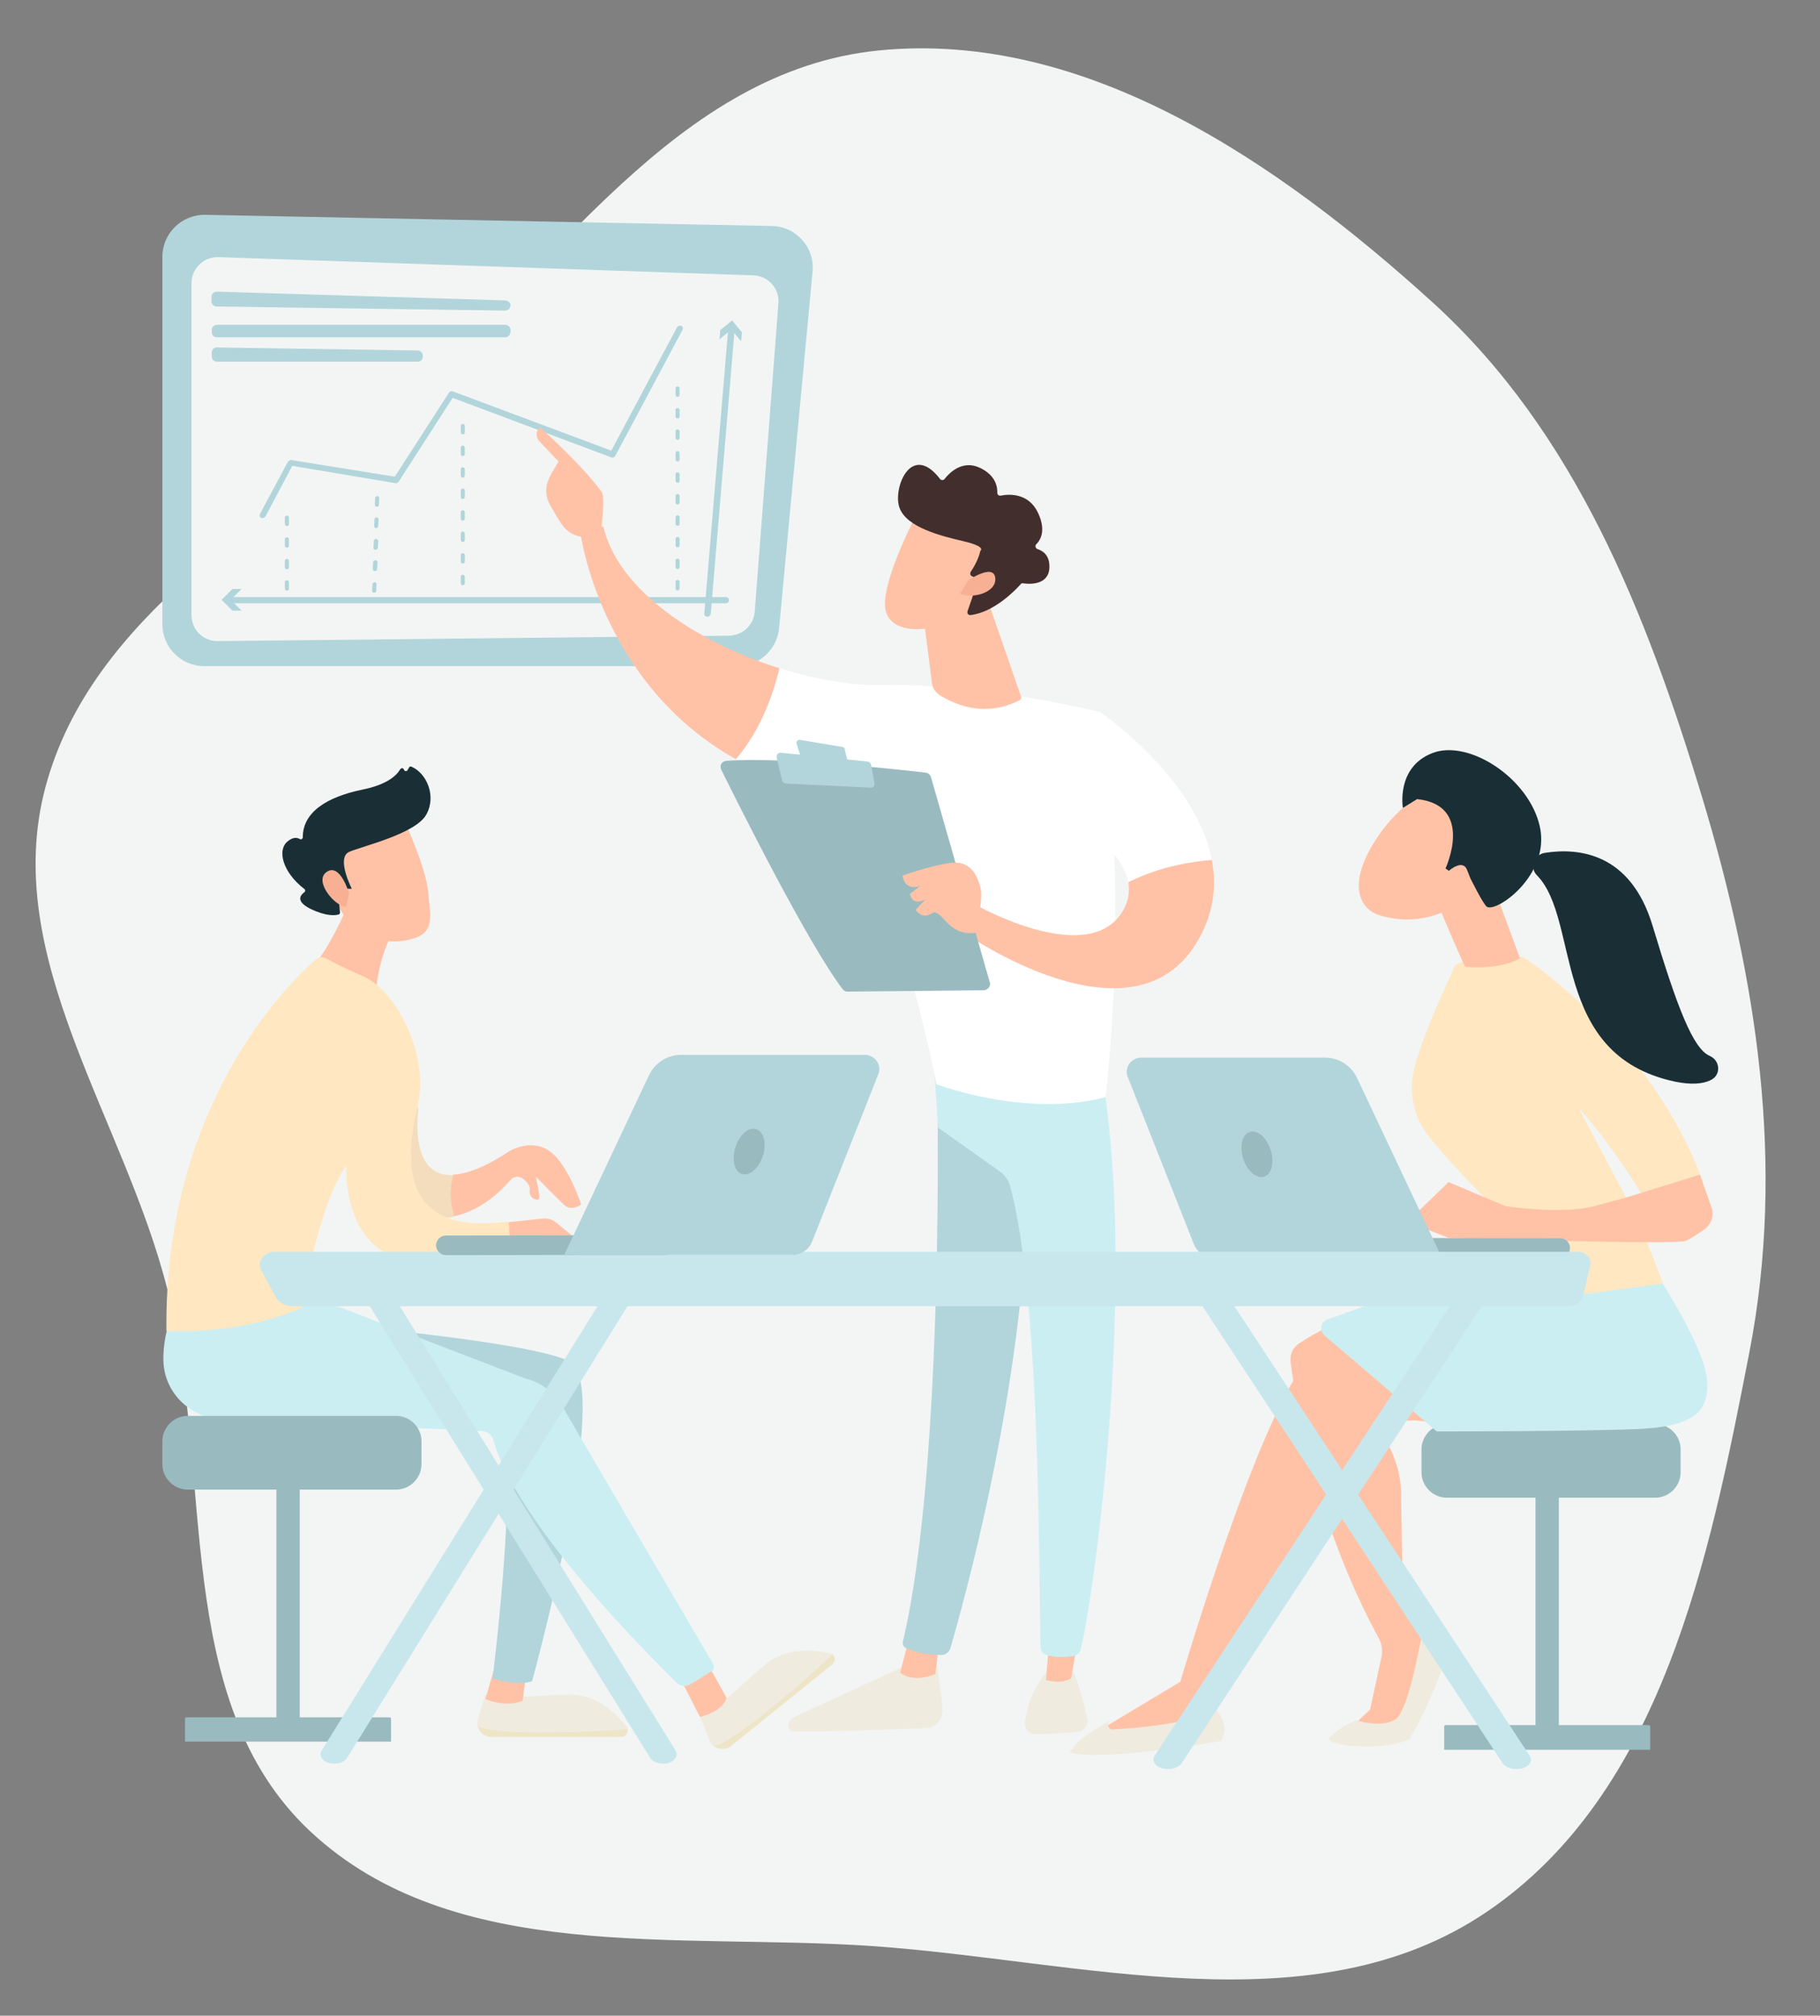 <?xml version="1.0" encoding="utf-8"?>
<!-- Generator: Adobe Illustrator 25.2.0, SVG Export Plug-In . SVG Version: 6.00 Build 0)  -->
<svg version="1.1" id="Layer_1" xmlns="http://www.w3.org/2000/svg" xmlns:xlink="http://www.w3.org/1999/xlink" x="0px" y="0px"
	 viewBox="0 0 538 595.8" style="enable-background:new 0 0 538 595.8;" xml:space="preserve">
<rect x="0" y="0" width="538" height="595.8" fill="#808080" stroke="none"/>
<style type="text/css">
	.st0{fill-rule:evenodd;clip-rule:evenodd;fill:#F3F5F4;}
	.st1{clip-path:url(#SVGID_2_);}
	.st2{fill:#B1D5DA;}
	.st3{fill:#F3F5F4;}
	.st4{fill:#EFEBDF;}
	.st5{fill:#FFC2A7;}
	.st6{fill:#CBEEF3;}
	.st7{fill:#FFFFFF;}
	.st8{fill:#99BBC0;}
	.st9{fill:#422E2D;}
	.st10{fill:#F7B094;}
	.st11{fill:#F3DDBD;}
	.st12{fill:#EEE5C8;}
	.st13{fill:#FFE7C2;}
	.st14{fill:#1A2E35;}
	.st15{fill:url(#SVGID_3_);}
	.st16{fill:#C8E7EC;}
</style>
<path class="st0" d="M423.4,89.3c42.2,38.3,63.3,91.9,79.8,146.5c16.2,53.7,24.6,108.5,14,163.5c-11.9,61.4-25.9,130.7-77.7,165.8
	c-51.5,34.9-119.8,14.4-181.9,10.1c-57.7-3.9-123.5,5.6-165.8-33.8c-41.5-38.8-28.4-105.6-42.4-160.6C36.5,330.2,0.1,283,13.4,232.8
	C27,181.7,79,154.3,118.6,119.3c45-39.8,81.5-98.5,141.3-104.4C320.9,8.9,377.9,48,423.4,89.3z"/>
<g>
	<defs>
		<rect id="SVGID_1_" x="48" y="62.9" width="460" height="460"/>
	</defs>
	<clipPath id="SVGID_2_">
		<use xlink:href="#SVGID_1_"  style="overflow:visible;"/>
	</clipPath>
	<g class="st1">
		<path class="st2" d="M60.4,196.9h157.6c6.4,0,11.7-4.9,12.3-11.2l9.9-105.4c0.7-7.2-4.9-13.4-12.1-13.5L60.6,63.5
			C53.7,63.4,48,69,48,75.9v108.6C48,191.3,53.5,196.9,60.4,196.9z"/>
		<path class="st3" d="M230.1,89.7l-7,91.1c-0.3,4-3.6,7-7.6,7.1l-151.2,1.6c-4.3,0-7.7-3.4-7.7-7.7V83.7c0-4.3,3.6-7.8,7.9-7.7
			l158.3,5.4C227.1,81.6,230.5,85.3,230.1,89.7z"/>
		<path class="st2" d="M149.4,88.8l-85.3-2.6c-0.9,0-1.6,0.7-1.6,1.5v1.4c0,0.8,0.7,1.5,1.5,1.5l85.3,1.2c0.9,0,1.6-0.7,1.6-1.6
			C150.9,89.5,150.2,88.9,149.4,88.8z"/>
		<path class="st2" d="M150.9,97.5v0.6c0,0.8-0.7,1.6-1.5,1.6H64.1c-0.9,0-1.5-0.7-1.5-1.6v-0.6c0-0.8,0.7-1.5,1.5-1.5h85.3
			C150.2,96,150.9,96.7,150.9,97.5z"/>
		<path class="st2" d="M125,105.2v0.2c0,0.8-0.7,1.5-1.5,1.5H64.1c-0.9,0-1.5-0.7-1.5-1.5v-1.2c0-0.9,0.7-1.6,1.6-1.5l59.4,0.9
			C124.3,103.7,125,104.3,125,105.2z"/>
		<path class="st2" d="M85.6,136.1c-0.2,0.1-0.4,0.3-0.5,0.4L76.8,152c-0.2,0.4,0,0.9,0.4,1.1c0.5,0.2,1-0.1,1.3-0.5l7.9-14.9
			l30.4,5.1c0.4,0.1,0.8-0.1,1.1-0.5l15.9-24.7l46.9,17.6c0.2,0.1,0.5,0.1,0.7,0c0.2-0.1,0.4-0.3,0.5-0.5c0,0,17.7-33.1,19.9-37.3
			c0.2-0.4,0-0.9-0.4-1.1c-0.5-0.2-1,0.1-1.3,0.5c-2,3.7-16.7,31.3-19.4,36.4l-46.8-17.5c-0.4-0.2-1,0-1.2,0.4l-16,24.8L86.2,136
			C86,135.9,85.7,136,85.6,136.1z"/>
		<path class="st2" d="M200.3,174.5c-0.4,0-0.6-0.3-0.6-0.6V172c0-0.4,0.3-0.6,0.6-0.6s0.6,0.3,0.6,0.6v1.9
			C200.9,174.2,200.7,174.5,200.3,174.5z M200.3,168.2c-0.4,0-0.6-0.3-0.6-0.6v-1.9c0-0.4,0.3-0.6,0.6-0.6s0.6,0.3,0.6,0.6v1.9
			C200.9,167.9,200.7,168.2,200.3,168.2z M200.3,161.8c-0.4,0-0.6-0.3-0.6-0.6v-1.9c0-0.3,0.3-0.6,0.6-0.6s0.6,0.3,0.6,0.6v1.9
			C200.9,161.5,200.7,161.8,200.3,161.8z M200.3,155.4c-0.4,0-0.6-0.3-0.6-0.6v-1.9c0-0.3,0.3-0.6,0.6-0.6s0.6,0.3,0.6,0.6v1.9
			C200.9,155.2,200.7,155.4,200.3,155.4z M200.3,149.1c-0.4,0-0.6-0.3-0.6-0.6v-1.9c0-0.3,0.3-0.6,0.6-0.6s0.6,0.3,0.6,0.6v1.9
			C200.9,148.8,200.7,149.1,200.3,149.1z M200.3,142.7c-0.4,0-0.6-0.3-0.6-0.6v-1.9c0-0.3,0.3-0.6,0.6-0.6s0.6,0.3,0.6,0.6v1.9
			C200.9,142.5,200.7,142.7,200.3,142.7z M200.3,136.4c-0.4,0-0.6-0.3-0.6-0.6v-1.9c0-0.3,0.3-0.6,0.6-0.6s0.6,0.3,0.6,0.6v1.9
			C200.9,136.1,200.7,136.4,200.3,136.4z M200.3,130c-0.4,0-0.6-0.3-0.6-0.6v-1.9c0-0.4,0.3-0.6,0.6-0.6s0.6,0.3,0.6,0.6v1.9
			C200.9,129.7,200.7,130,200.3,130z M200.3,123.7c-0.4,0-0.6-0.3-0.6-0.6v-1.9c0-0.4,0.3-0.6,0.6-0.6s0.6,0.3,0.6,0.6v1.9
			C200.9,123.4,200.7,123.7,200.3,123.7z M200.3,117.3c-0.4,0-0.6-0.3-0.6-0.6v-1.9c0-0.3,0.3-0.6,0.6-0.6s0.6,0.3,0.6,0.6v1.9
			C200.9,117,200.7,117.3,200.3,117.3z"/>
		<path class="st2" d="M136.8,173c-0.3,0-0.6-0.3-0.6-0.6v-1.9c0-0.4,0.3-0.6,0.6-0.6c0.3,0,0.6,0.3,0.6,0.6v1.9
			C137.4,172.7,137.1,173,136.8,173z M136.8,166.6c-0.3,0-0.6-0.3-0.6-0.6v-1.9c0-0.4,0.3-0.6,0.6-0.6c0.3,0,0.6,0.3,0.6,0.6v1.9
			C137.4,166.3,137.1,166.6,136.8,166.6z M136.8,160.2c-0.3,0-0.6-0.3-0.6-0.6v-1.9c0-0.3,0.3-0.6,0.6-0.6c0.3,0,0.6,0.3,0.6,0.6
			v1.9C137.4,160,137.1,160.2,136.8,160.2z M136.8,153.9c-0.3,0-0.6-0.3-0.6-0.6v-1.9c0-0.3,0.3-0.6,0.6-0.6c0.3,0,0.6,0.3,0.6,0.6
			v1.9C137.4,153.6,137.1,153.9,136.8,153.9z"/>
		<path class="st2" d="M136.2,146.9c0,0.4,0.3,0.6,0.6,0.6c0.3,0,0.6-0.3,0.6-0.6V145c0-0.4-0.3-0.6-0.6-0.6c-0.3,0-0.6,0.3-0.6,0.6
			V146.9z"/>
		<path class="st2" d="M136.8,141.2c-0.3,0-0.6-0.3-0.6-0.6v-1.9c0-0.4,0.3-0.6,0.6-0.6c0.3,0,0.6,0.3,0.6,0.6v1.9
			C137.4,140.9,137.1,141.2,136.8,141.2z M136.8,134.8c-0.3,0-0.6-0.3-0.6-0.6v-1.9c0-0.3,0.3-0.6,0.6-0.6c0.3,0,0.6,0.3,0.6,0.6
			v1.9C137.4,134.5,137.1,134.8,136.8,134.8z M136.8,128.4c-0.3,0-0.6-0.3-0.6-0.6v-1.9c0-0.4,0.3-0.6,0.6-0.6
			c0.3,0,0.6,0.3,0.6,0.6v1.9C137.4,128.2,137.1,128.4,136.8,128.4z"/>
		<path class="st2" d="M110.6,175.2L110.6,175.2c-0.4,0-0.7-0.3-0.6-0.6l0.1-1.9c0-0.3,0.3-0.6,0.6-0.6c0.4,0,0.6,0.3,0.6,0.6
			l-0.1,1.9C111.3,174.9,111,175.2,110.6,175.2z M110.8,168.8L110.8,168.8c-0.4,0-0.6-0.3-0.6-0.7l0.1-1.9c0-0.3,0.3-0.6,0.7-0.6
			c0.3,0,0.6,0.3,0.6,0.6l-0.1,1.9C111.5,168.6,111.2,168.8,110.8,168.8z M111,162.5L111,162.5c-0.4,0-0.6-0.3-0.6-0.7l0.1-1.9
			c0-0.3,0.3-0.6,0.7-0.6c0.3,0,0.6,0.3,0.6,0.6l-0.1,1.9C111.6,162.2,111.4,162.5,111,162.5z M111.2,156.1L111.2,156.1
			c-0.4,0-0.6-0.3-0.6-0.7l0.1-1.9c0-0.3,0.3-0.6,0.6-0.6c0.4,0,0.6,0.3,0.6,0.6l-0.1,1.9C111.8,155.8,111.6,156.1,111.2,156.1z
			 M111.4,149.8L111.4,149.8c-0.4,0-0.6-0.3-0.6-0.7l0.1-1.9c0-0.3,0.3-0.6,0.6-0.6c0.3,0,0.6,0.3,0.6,0.6l-0.1,1.9
			C112,149.5,111.8,149.8,111.4,149.8z"/>
		<path class="st2" d="M84.8,174.6c-0.3,0-0.6-0.3-0.6-0.6v-1.9c0-0.4,0.3-0.6,0.6-0.6c0.4,0,0.6,0.3,0.6,0.6v1.9
			C85.4,174.3,85.2,174.6,84.8,174.6z M84.8,168.3c-0.3,0-0.6-0.3-0.6-0.6v-1.9c0-0.4,0.3-0.6,0.6-0.6c0.4,0,0.6,0.3,0.6,0.6v1.9
			C85.4,168,85.2,168.3,84.8,168.3z M84.8,161.9c-0.3,0-0.6-0.3-0.6-0.6v-1.9c0-0.3,0.3-0.6,0.6-0.6c0.4,0,0.6,0.3,0.6,0.6v1.9
			C85.4,161.6,85.2,161.9,84.8,161.9z M84.8,155.5c-0.3,0-0.6-0.3-0.6-0.6V153c0-0.4,0.3-0.6,0.6-0.6c0.4,0,0.6,0.3,0.6,0.6v1.9
			C85.4,155.3,85.2,155.5,84.8,155.5z"/>
		<path class="st2" d="M209.1,182.3C209.1,182.3,209.1,182.3,209.1,182.3c-0.6,0-1-0.5-0.9-1l7.1-84.5c0-0.5,0.5-0.9,1-0.9
			c0.5,0,0.9,0.5,0.9,1l-7.1,84.5C210,181.9,209.6,182.3,209.1,182.3z"/>
		<path class="st2" d="M212.7,100.3l3.5-2.9l2.9,3.5l0.2-2.7l-2.9-3.5l-3.5,2.9L212.7,100.3z"/>
		<path class="st2" d="M214.6,178.3h-147c-0.5,0-0.9-0.4-0.9-0.9c0-0.5,0.4-0.9,0.9-0.9h147c0.5,0,0.9,0.4,0.9,0.9
			C215.5,177.9,215.1,178.3,214.6,178.3z"/>
		<path class="st2" d="M71.4,174.1l-3.2,3.2l3.2,3.2h-2.7l-3.2-3.2l3.2-3.2H71.4z"/>
		<path class="st4" d="M276.6,490.1c0,0,1.3,7.6,2,15.1c0.2,2.9-2,5.5-4.9,5.6c-10,0.4-31.4,1.2-39.1,0.9c-1.1,0-1.9-1.2-1.5-2.3
			c0.4-0.9,1-1.6,1.9-2l35.4-16.3L276.6,490.1z"/>
		<path class="st5" d="M277.6,485.7l-1.1,9.1c0,0-6.2,2.9-10.4-0.4l2.6-10.1L277.6,485.7z"/>
		<path class="st2" d="M276.8,314.9c0.5,2.4,2.5,118.4-9.9,170.3c-0.2,0.8,0.2,1.7,1,2c1.9,0.8,5.6,1.9,10.1,2
			c1.4,0.1,2.6-0.8,3-2.2c3.5-12.1,20.5-72.5,22.7-130.2c2.5-64.5,0-2.2,0-2.2l-1.4-39.9L276.8,314.9z"/>
		<path class="st4" d="M317.2,494.1c0,0,2.1,3.8,4.2,14c0.4,1.8-0.9,3.6-2.8,3.8c-3.3,0.3-8.4,0.8-12.5,0.7c-1.9,0-3.3-1.6-3.1-3.5
			c0.4-3.7,1.9-9.8,6.2-14.6L317.2,494.1z"/>
		<path class="st5" d="M319.1,482.4l-2.5,13.7c0,0-2.5,1.8-7.4,0.5l1.2-14.8L319.1,482.4z"/>
		<path class="st6" d="M325.9,318.5c10.1,61.2-2.2,151.3-6.4,168.9c-0.2,1.1-1.1,1.9-2.2,2.1c-1.9,0.3-4.9,0.6-7.9-0.3
			c-1-0.3-1.8-1.2-1.8-2.3c-0.6-14.2,0.4-101.7-9-136.3c-0.5-1.7-1.5-3.3-3-4.3l-18.3-13l-1.4-21.1L325.9,318.5z"/>
		<path class="st7" d="M261.3,202.5c30.4-0.5,63.9,8,63.9,8c9.1,52.9,1.6,113.8,1.6,113.8c-23.5,6.2-50-3.8-50-3.8
			c-3.9-22.1-22.1-84.3-22.1-84.3c-14.8-1.8-27.1-6.1-37.1-11.8c7.7-8.9,11.3-20.2,12.9-26.9C241.1,200.9,251.9,202.7,261.3,202.5z"
			/>
		<path class="st5" d="M171.6,157.7c3-3.6,6.8-1.9,6.8-1.9c4.5,18.9,27.9,34.2,52,41.7c-1.6,6.7-5.2,18-12.9,26.9
			C177.5,202,171.6,157.7,171.6,157.7z"/>
		<path class="st5" d="M172.3,158.7c-0.3,1,3.3,2.5,5.4-1.5c0.1-2,1.3-10.3,0.1-11.9c-6.2-8.4-18.2-19-18.2-19c-2,2-0.3,4-0.3,4
			l5.8,6.1c-1.2,2.2-2.7,4.1-3.4,6.7c-0.5,2-0.2,4.2,0.8,6s2.4,4.2,3.7,6.1C168.7,158.6,172.3,158.7,172.3,158.7z"/>
		<path class="st7" d="M313.5,239.9l11.7-29.4c0,0,28.4,19.3,33,43.7c-5.4,0.4-15.1,1.8-24.7,6.6
			C331.5,249.3,313.5,239.9,313.5,239.9z"/>
		<path class="st5" d="M288.7,267.6c0,0,31.9,18,42.6,2.6c2.2-3.2,2.8-6.4,2.2-9.4c9.5-4.8,19.3-6.2,24.7-6.6
			c1.4,7.4,0.7,15.2-3.7,23.1c-18.8,34.4-70-1.9-70-1.9L288.7,267.6z"/>
		<path class="st8" d="M292.6,290.4l-17.4-60.7c-0.2-0.7-0.8-1.2-1.5-1.3c-3.1-0.4-12.3-1.4-22.8-2.3c-12.7-1.1-27.4-1.9-36.3-1.2
			c-1.2,0.1-2,1.4-1.4,2.6c5,10.1,25.6,51.4,35.9,64.9c0.4,0.5,0.9,0.7,1.4,0.7l40.3-0.4C292.1,292.6,292.9,291.5,292.6,290.4z"/>
		<path class="st2" d="M249.1,220.8l-12.6-2.1c-0.7-0.1-1.2,0.5-1,1.2l1.2,3.8c0.1,0.3,0.4,0.6,0.7,0.6l12.1,1.6
			c0.6,0.1,1.1-0.5,1-1.1l-0.8-3.3C249.7,221.1,249.4,220.9,249.1,220.8z"/>
		<path class="st2" d="M258.5,231.5l-1-5.4c-0.1-0.6-0.5-0.9-1.1-1l-25.5-2.6c-0.9-0.1-1.5,0.7-1.3,1.5l1.6,6.7
			c0.1,0.5,0.6,0.9,1.1,0.9l24.9,1.2C258,233,258.7,232.3,258.5,231.5z"/>
		<path class="st5" d="M288.4,275.7c0,0,2.4-10,1.4-13.5c-1-3.5-2.9-8.1-9.2-7.1c-6.3,1-13.8,3.7-13.8,3.7s0.4,4.6,5.2,3.1l-3,2.3
			c0,0,0.4,3.7,4.5,1.7l-2.8,3c0,0,1.7,3,4.7,1.1C278.5,268.1,279.9,276.9,288.4,275.7z"/>
		<path class="st5" d="M292.1,177.8l9.7,28c0.2,0.5,0,1-0.5,1.2c-2.6,1.4-12.1,5.7-23.6-1.6c-1.2-0.8-2-2-2.2-3.4l-3.1-24.2H292.1z"
			/>
		<path class="st5" d="M271,151.9c0,0-10.6,20-9.3,28.1c1.4,8.1,14.5,7.5,26,0.9l8-21.6L271,151.9z"/>
		<path class="st9" d="M287.3,170.3c-0.5-0.2-0.6-0.8-0.4-1.2c0.9-1.3,2.4-3.9,2.9-6.3c0,0,1.9-1.2-4.9-2.8
			c-6.8-1.6-16.9-4.1-19-9.9c-2.1-5.6,3.4-19.7,12-8.5c0.3,0.4,1,0.4,1.3,0c1.4-1.8,5.2-5.7,10.3-3.4c4.8,2.2,5.4,5.7,5.3,7.5
			c0,0.5,0.5,0.9,1,0.8c2.4-0.5,8.3-0.9,11.1,5.2c2.3,5,0.8,7.8-0.6,9.2c-0.4,0.4-0.2,1.2,0.4,1.4c1.6,0.5,3.7,1.9,3.5,5.6
			c-0.3,5.2-6.1,4.8-7.8,4.5c-0.3,0-0.6,0.1-0.7,0.3c-1.4,1.6-7.8,8.3-14.8,9.1c-0.6,0.1-1.1-0.5-0.9-1.1l3-8.7c0.1-0.4,0-0.8-0.4-1
			L287.3,170.3z"/>
		<path class="st10" d="M286.1,171.6c0,0,7.6-5.2,8.1-0.8c0.5,4.4-6.8,6.3-10.4,4.7L286.1,171.6z"/>
		<path class="st11" d="M134.1,347.3c-10.8,0.7-11.2-11.9-10.5-18.9c0.2-1.9-1.8-3.3-3.6-2.5l-16.1,7.7c0,0-0.7,18.5,17.8,25.1
			c4.7,1.7,9,1.7,12.7,0.9C132.8,354.9,133.1,350.6,134.1,347.3z"/>
		<path class="st5" d="M162.4,340.2c-5.5-3.8-11.7,0-11.7,0c-7.3,4.8-12.7,6.8-16.7,7c-0.9,3.3-1.3,7.6,0.3,12.3
			c8.2-1.8,14-7.7,16.6-10.7c0.9-1.1,2.5-1.3,3.7-0.4c1.1,0.9,2.2,2.1,2,3.4c-0.4,2.5,2.6,3.4,2.8,2.4c0.2-0.9-1-6.4-1-6.4
			s5.9,6,8.2,8.2c2.3,2.3,5.2,0,5.2,0S167.9,344,162.4,340.2z"/>
		<path class="st5" d="M142.6,362.2l4.4-0.6l13.3-1.4c1.6-0.2,3.2,0.3,4.4,1.4l10.2,8.4l-30.7-4L142.6,362.2z"/>
		<path class="st12" d="M159.1,512c-10.9,0-15.7-0.9-17.9-1.8c0.4,1.8,2,3.2,4,3.2h38.5c1.3,0,2.1-1.2,1.8-2.4
			C181.3,511.4,171.9,512,159.1,512z"/>
		<path class="st4" d="M185.6,511c-0.1-0.2-0.1-0.5-0.3-0.6c-2.9-3.7-8.8-9.6-16.9-9.5c-11.8,0.2-15.9,1.4-25,0.1l-2.1,7.1
			c-0.2,0.7-0.2,1.5-0.1,2.1c2.1,0.8,7,1.8,17.9,1.8C171.9,512,181.3,511.4,185.6,511z"/>
		<path class="st5" d="M146.1,493.2l-2.6,9c0,0,5.9,2.7,11,0.5l1-7.8L146.1,493.2z"/>
		<path class="st12" d="M226,506.3c-8.5,6.8-12.8,9.1-15,9.8c1.4,1.1,3.6,1.2,5.1,0l30-24.2c1-0.8,0.9-2.3-0.1-3
			C242.9,492,236,498.3,226,506.3z"/>
		<path class="st4" d="M246.1,489c-0.2-0.1-0.4-0.2-0.6-0.3c-4.6-1.1-12.9-1.9-19.1,3.2c-9.1,7.5-11.5,11-19.4,15.7l2.8,6.9
			c0.3,0.7,0.7,1.3,1.3,1.7c2.2-0.7,6.5-3,15-9.8C236,498.3,242.9,492,246.1,489z"/>
		<path class="st2" d="M89.6,390.7c0,0,65.2,5.3,78.6,11.6s-10.9,94.6-10.9,94.6s-3.6,1.7-11.7-0.8c0,0,8.3-65.2,2.1-79.3L77,405.3
			L89.6,390.7z"/>
		<path class="st5" d="M200.4,495.1c0.6,0.6,6.5,12.4,6.5,12.4s6.5-1.4,7.9-5.6l-5.9-10.7L200.4,495.1z"/>
		<path class="st6" d="M50.3,390.1c0,0-2.1,5.1-2,11.9c0.1,9.4,7.7,17,17.1,17.5l77.1,3.5c1.6,0.1,3,1.2,3.4,2.8
			c1.8,7,10.7,28.5,54,71.5c1.1,1.2,2.9,1.3,4.3,0.5l6.2-3.9c0.6-0.4,0.8-1.2,0.5-1.9l-44.9-76.7c-2.4-3.9-6.1-6.7-10.6-7.8
			L88,381.6L50.3,390.1z"/>
		<path class="st5" d="M105.2,261.7c0,0-5.7,15.8-12.8,24.2l18.8,6.6c0,0,1.2-15.9,9.3-21.9L105.2,261.7z"/>
		<path class="st13" d="M49.2,393.4c0,0,21.4,1.5,40.1-6.9c0,0,4.6-30.4,13.1-42c0,0-3.3,45.2,50.1,22.7c-1.5-0.8-1.5-1.2-1.9-2.6
			c-0.2-0.6,0.1-3.5-0.5-3.5c-6.9,0.5-36.4,5.7-26.7-33.8c3.8-15.6-6.5-34.5-15.8-38.6c-5.8-2.5-9.4-4.4-11.2-5.4
			c-1-0.5-2.2-0.4-3.1,0.3C85.4,290.6,48.4,326.5,49.2,393.4z"/>
		<path class="st5" d="M119.4,242.3c0,0,6.6,14.1,7.2,21.6c0.6,7.5,2.3,12.3-6.3,14c-8.6,1.7-16-2.4-20.2-9.8c0,0-6.5-11.3-5.2-16.1
			C96.1,247.3,119.4,242.3,119.4,242.3z"/>
		<path class="st14" d="M102.9,262.7l1.1,0c0,0-4.7-9.1-0.8-10.9c3.9-1.7,19.6-5.3,22.8-11c3.1-5.5,0.1-12.3-4.4-14.2
			c-0.3-0.1-0.6,0-0.7,0.3l-0.4,0.7c-0.2,0.5-0.9,0.4-1.1-0.1c-0.1-0.5-0.8-0.6-1.1-0.1c-1,1.7-3.7,4.5-11.2,6
			c-10.6,2.2-17.6,6.7-17.6,14.1c0,0.5-0.5,0.7-0.9,0.5c-0.8-0.5-2.1-0.6-3.7,0.8c-2.9,2.5-1.5,8.9,5.1,14c0.3,0.2,0.3,0.7,0,0.9
			c-1.1,0.8-2.8,2.6,1.7,4.9c4.7,2.3,7.4,2,8.4,1.7c0.3-0.1,0.4-0.3,0.4-0.6l-0.6-6.5c0-0.3,0.2-0.6,0.6-0.6L102.9,262.7z"/>
		<path class="st10" d="M103.2,264.1c0,0-2.6-9.1-6.6-6.4c-4,2.7,2.4,10.2,5.7,10.4L103.2,264.1z"/>
		<path class="st8" d="M460.8,440.6h-6.9v75.2h6.9V440.6z"/>
		<path class="st8" d="M487.8,517.2h-60.9v-6.9c0-0.2,0.2-0.4,0.4-0.4h60.1c0.2,0,0.4,0.2,0.4,0.4L487.8,517.2L487.8,517.2z"/>
		<path class="st8" d="M496.8,435.2c0,4.1-3.4,7.5-7.5,7.5h-61.6c-4.1,0-7.5-3.4-7.5-7.5v-6.8c0-4.1,3.4-7.5,7.5-7.5h61.6
			c4.1,0,7.5,3.4,7.5,7.5V435.2z"/>
		<path class="st8" d="M88.6,438.2h-6.9v75.2h6.9V438.2z"/>
		<path class="st8" d="M115.6,514.8H54.7V508c0-0.2,0.2-0.4,0.4-0.4h60.1c0.2,0,0.4,0.2,0.4,0.4L115.6,514.8L115.6,514.8z"/>
		<path class="st8" d="M124.6,432.8c0,4.1-3.4,7.5-7.5,7.5H55.5c-4.1,0-7.5-3.4-7.5-7.5v-6.8c0-4.1,3.4-7.5,7.5-7.5h61.6
			c4.1,0,7.5,3.4,7.5,7.5V432.8z"/>
		
			<linearGradient id="SVGID_3_" gradientUnits="userSpaceOnUse" x1="403.337" y1="383.707" x2="432.142" y2="414.682" gradientTransform="matrix(1 0 0 -1 0 657.669)">
			<stop  offset="0" style="stop-color:#FEBBBA"/>
			<stop  offset="1" style="stop-color:#FF928E"/>
		</linearGradient>
		<path class="st15" d="M424.5,246.6c0,0,5.1-10.2,9.6-5.3c4.5,4.9-5.3,9.3-9.2,10.7L424.5,246.6z"/>
		<path class="st5" d="M406,387.7c0,0-10.3,1.6-22,9.4c-1.8,1.2-2.8,3.3-2.5,5.5c1.4,11,7.1,46.7,26,81.5c1,1.8,1.3,4,0.8,6
			l-3.3,15.2L399,511h15.6l10.4-28.2l-4.4-1.4c-3.4-1.1-5.8-4.3-5.9-7.9l-0.5-30.3c0.5-13.5-8.3-22.8-8.3-22.8l25-1.2L406,387.7z"/>
		<path class="st4" d="M392.9,513.8c-1.4,1.9,15.3,4.3,23.8,0.2c0,0,11.7-20.4,11.7-31c0,0-0.9-2.1-7.8-1.7c0,0-3.9,24.2-8.1,26.9
			c-4.2,2.7-11.6,0.3-11.6,0.3S395,511,392.9,513.8z"/>
		<path class="st5" d="M427.7,421c-0.1-0.2-26.9-3.2-26.9-3.2s0.9,8.1-1.9,19.4c-2.7,11.2-42,59.8-42,59.8l4.1,13.1
			c-12.7,4.4-25.3,5.1-37.6,2.3l25.5-15.3c0,0,23.9-81.5,38.5-96l26.8-9.3L427.7,421z"/>
		<path class="st6" d="M487.8,373.6c0,0,15.4,22.9,16.7,33.4c1.3,10.5-4.2,14.7-20.4,15.4c-16.2,0.7-59.4,0.7-59.4,0.7l-33.2-28.4
			c-1.6-1.4-1.1-4,0.9-4.7c8-2.8,24.1-8.7,29.3-10.7C428.6,376.5,487.8,373.6,487.8,373.6z"/>
		<path class="st4" d="M359.5,505.5c0,0,4.4,4.3,1.4,9.1c0,0-35.1,6.2-44.7,3.4c0,0,2-4.5,12.7-9.7l-0.8,0.6c-1,0.8-0.4,2.4,0.8,2.3
			C336.1,510.8,350.8,509.6,359.5,505.5z"/>
		<path class="st13" d="M466.7,327.6c9.9,10.7,19.9,27.4,19.9,27.4l16.9-5.3c-15-42.1-53.3-66.9-53.3-66.9s-19.5-0.1-20.4,3.1
			c-0.6,2.1-7.6,15.7-11.5,28.9c-2.1,7.2-0.7,15,3.9,20.9c7.4,9.4,21.3,23,24.9,26.6l3.4,9.8c2.4,7.1,9.6,11.5,17.1,10.5l24-3.2
			c-2.6-7-5.2-13.6-8-19.9L466.7,327.6z"/>
		<path class="st5" d="M424.8,266.6c0.2,0.7,7.9,18.8,8.3,19.1c0.4,0.3,11.1,0.9,16.2-2.5l-10.8-29.3L424.8,266.6z"/>
		<path class="st5" d="M424.5,232.9c0,0-10,2.8-18.2,15.9c-8.2,13.1-4.2,20.1,1.7,21.8c5.9,1.7,15,2.7,25.7-5.1
			C444.3,257.8,437.4,229.7,424.5,232.9z"/>
		<path class="st14" d="M427.3,256.7c0,0,8.7-18.7-8.4-20.5l-4.2,2.6c0,0-2.1-12,8.7-16.2c10.8-4.2,28.7,7.5,31.8,21.8
			c3.1,14.3-12.9,25.5-15.7,23.6c-1.1-0.8-4.9-8.5-4.9-8.5s0.5,1.2-0.9-2.3c-1.3-3.5-5.4,0.2-5.4,0.2L427.3,256.7z"/>
		<path class="st14" d="M454.3,258.7c-2.2-2.2-0.8-6.1,2.3-6.6c10.1-1.6,25.4,0,31.9,21.5c7.3,24.3,12,36.4,16.9,38.5
			c3.2,1.4,3.4,5.8,0.2,7.2c-2.3,1.1-5.7,1.4-10.5,0.4C458.1,311.8,467.3,271.9,454.3,258.7z"/>
		<path class="st5" d="M416.1,361.1l12.1-11.7l16.8,7.1c0,0,16.7,2.6,26.3,0c9.6-2.6,9.6-2.6,9.6-2.6l21.6-6.7l3.4,9.6
			c0.9,2.4,0,5.1-2.1,6.6c-1.9,1.3-4.1,2.8-5.5,3.4c-2.8,1.2-70.1-0.9-70.1-0.9L416.1,361.1z"/>
		<path class="st8" d="M461.3,371.8c0,0-0.1,0-0.1,0l-65.2-0.1c-1.6,0-2.9-1.3-2.9-2.9c0-1.6,1.3-2.9,2.9-2.9l65.2,0.1
			c1.6,0,2.9,1.3,2.9,2.9C464.1,370.4,462.9,371.7,461.3,371.8z"/>
		<path class="st2" d="M337.4,312.6h54.3c4,0,7.6,2.3,9.4,5.9l25.1,53.2h-67.5c-2.6,0-4.9-1.6-5.8-4l-19.5-49.3
			C332.2,315.7,334.3,312.6,337.4,312.6z"/>
		<path class="st8" d="M375.6,339.9c1.2,3.7,0.3,7.2-1.9,7.9c-2.2,0.7-5-1.6-6.2-5.3c-1.2-3.7-0.3-7.2,1.9-7.9
			C371.7,333.8,374.4,336.2,375.6,339.9z"/>
		<path class="st16" d="M470.1,373.9c0.2-1-0.1-2-0.8-2.7c-0.7-0.8-1.8-1.2-2.9-1.2H81.2c-1.5,0-2.9,0.7-3.7,1.8
			c-0.8,1.1-0.9,2.5-0.3,3.6l4.2,7.8c0.9,1.8,3,2.9,5.3,2.9h377c2.1,0,3.9-1.3,4.3-3.1L470.1,373.9z"/>
		<path class="st16" d="M98.8,521.3c-0.5,0-1.1-0.1-1.6-0.2c-2.1-0.6-3-2.3-2.1-3.7l86.3-139c0.9-1.4,3.3-2.1,5.4-1.5
			c2.1,0.6,3,2.3,2.1,3.7l-86.3,139C101.9,520.7,100.4,521.3,98.8,521.3z"/>
		<path class="st16" d="M196,521.3c-1.6,0-3.1-0.6-3.8-1.7l-86.3-139c-0.9-1.4,0.1-3.1,2.1-3.7c2.1-0.6,4.5,0.1,5.4,1.5l86.3,139
			c0.9,1.4-0.1,3.1-2.1,3.7C197.1,521.3,196.5,521.3,196,521.3z"/>
		<path class="st16" d="M345.3,522.9c-0.6,0-1.2-0.1-1.7-0.2c-2.2-0.6-3.2-2.3-2.3-3.7l91.3-139c0.9-1.4,3.5-2.1,5.7-1.5
			c2.2,0.6,3.2,2.3,2.3,3.7l-91.3,139C348.6,522.2,347,522.9,345.3,522.9z"/>
		<path class="st16" d="M448.2,522.9c-1.7,0-3.3-0.7-4-1.7l-91.3-139c-0.9-1.4,0.1-3.1,2.3-3.7c2.2-0.6,4.8,0,5.7,1.5l91.3,139
			c1,1.4-0.1,3.1-2.3,3.7C449.4,522.8,448.8,522.9,448.2,522.9z"/>
		<path class="st8" d="M131.7,371c0,0,0.1,0,0.1,0l65.2-0.1c1.6,0,2.9-1.3,2.9-2.9c0-1.6-1.3-2.9-2.9-2.9l-65.2,0.1
			c-1.6,0-2.9,1.3-2.9,2.9C128.9,369.6,130.1,370.9,131.7,371z"/>
		<path class="st2" d="M255.6,311.8h-54.3c-4,0-7.6,2.3-9.4,5.9l-25.1,53.2h67.5c2.6,0,4.9-1.6,5.8-4l19.5-49.3
			C260.8,314.9,258.7,311.8,255.6,311.8z"/>
		<path class="st8" d="M217.4,339.1c-1.2,3.7-0.3,7.2,1.9,7.9c2.2,0.7,5-1.6,6.2-5.3c1.2-3.7,0.3-7.2-1.9-7.9
			C221.3,333,218.6,335.4,217.4,339.1z"/>
	</g>
</g>
</svg>
